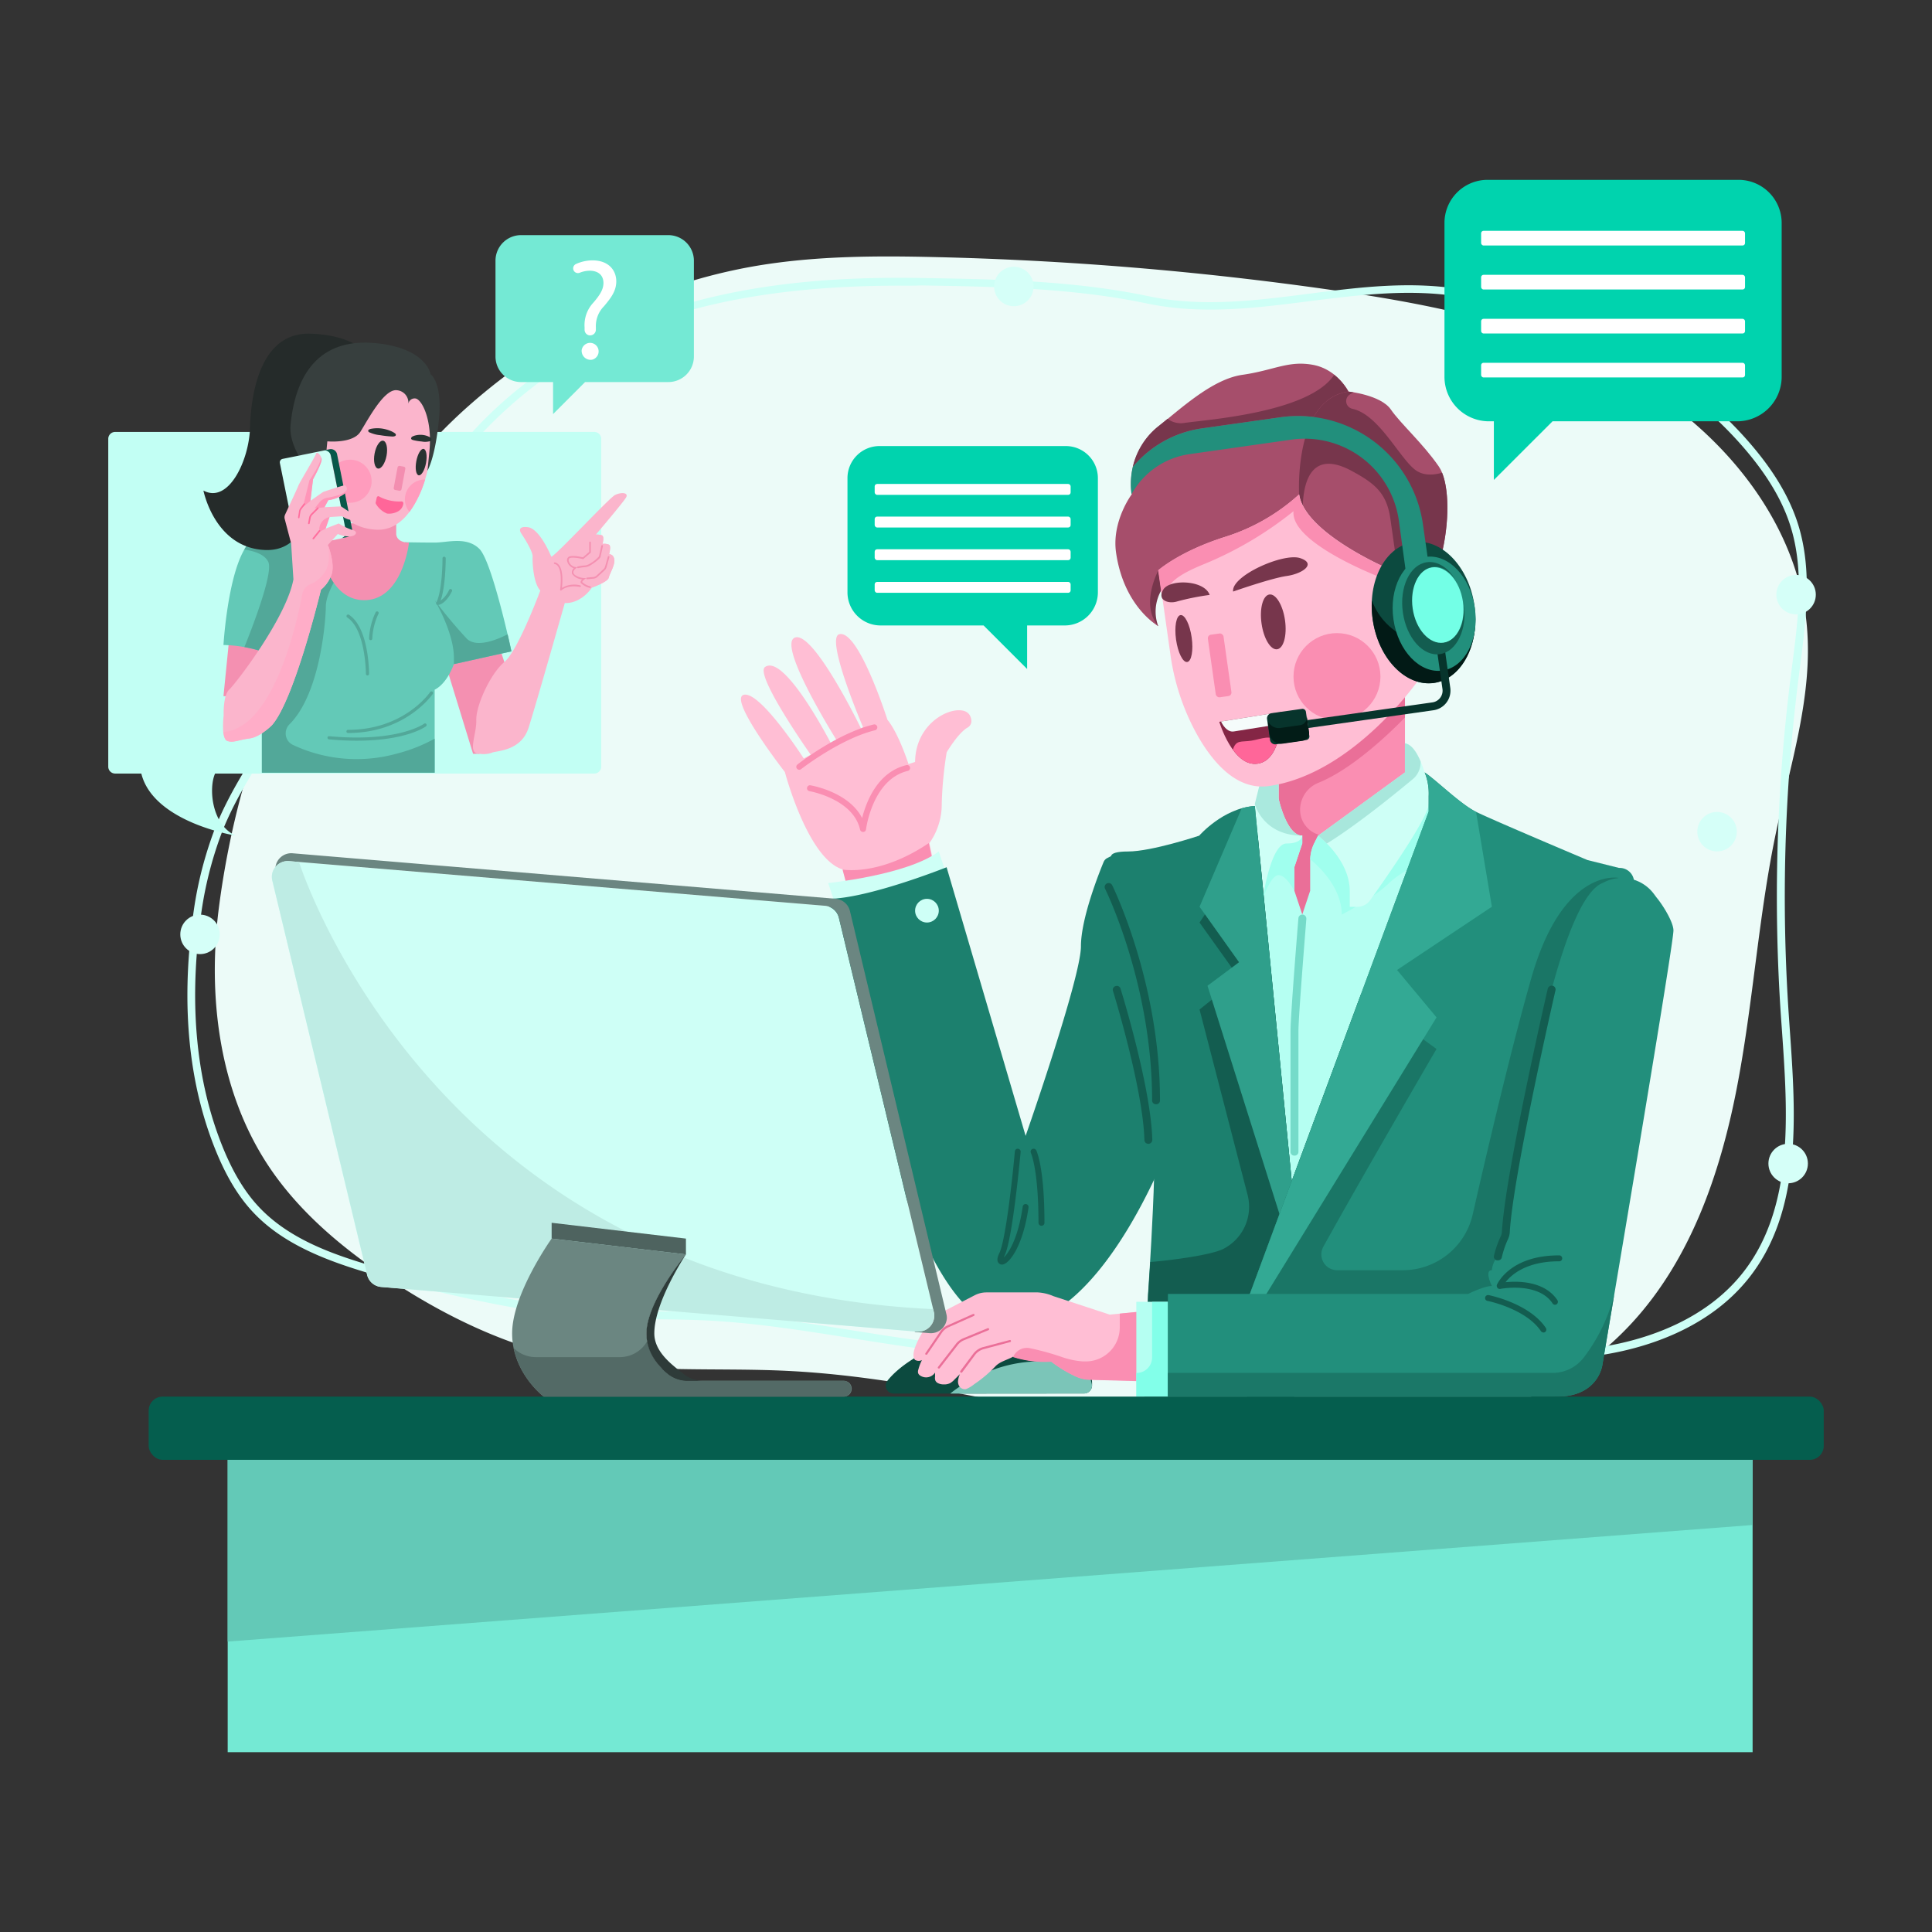 <svg xmlns="http://www.w3.org/2000/svg" data-name="Layer 1" viewBox="0 0 512 512" id="CustomerService"><rect x="0" y="0" width="512" height="512" fill="#333333" stroke="none"/><g fill="#000000" class="color000000 svgShape"><path fill="#ecfbf8" d="M58,240.61c-3,23.33,0,48.2,12.84,67.9C79,321,90.77,330.83,103.23,339.07c15,9.92,31.56,17.89,49.23,21.3,18.46,3.55,37.48,2,56.26,2.93,38.93,1.91,76.62,14.33,115.4,18.31s81.93-2.38,108.34-31c15.55-16.88,23.38-39.51,27.76-62s5.73-45.58,10.44-68c3.79-18,9.77-36.08,8.2-54.44-2.38-27.84-22.31-51.86-46.49-65.86S380.1,80.72,352.44,76.78a885.09,885.09,0,0,0-104.63-8.65c-14.72-.35-29.51-.32-44.09,1.81-29.54,4.31-57.38,18-79.66,37.74C101.59,127.6,88.83,152.62,75.64,179,66.41,197.39,60.61,220.24,58,240.61Z" class="colorecf5fb svgShape"></path><path fill="#cefff6" d="M398.57,360.7c-2.59,0-5.16,0-7.72-.05L271,359.56c-15.28-.14-30.55-2.57-45.31-4.92-13.12-2.09-26.69-4.25-40.17-4.78-4.38-.17-8.69-.21-12.86-.25-9.51-.08-18.49-.16-28.23-1.69a362.49,362.49,0,0,1-45.94-10.29c-11.52-3.39-23.3-7.72-31.41-16.37-4-4.24-7.28-9.77-10.12-16.89-6.9-17.29-8.92-37.47-6-60a101.34,101.34,0,0,1,6-24.79c3.63-9.15,9.05-17.47,14.29-25.51l35-53.72c6.28-9.62,12.77-19.58,20.94-28,34.68-35.81,83.35-39.22,116.9-38.68,19.86.33,40.4.66,60.24,4.82,14.22,3,28.59,1.14,42.5-.64,13.45-1.73,27.37-3.52,41.35-1,30.64,5.46,57.36,19.74,75.24,40.23,6.55,7.51,10.83,14.67,13.1,21.9,3.81,12.18,2.12,25.17.5,37.74l-.38,2.95a462.92,462.92,0,0,0-2.56,89.78l.23,3.35c1.6,22.72,3.42,48.47-11.29,66.44-9.54,11.66-23.51,16.72-33.56,18.91S408.86,360.7,398.57,360.7Zm-159.95-285c-50.45,0-84.5,11.84-109.91,38.09-8,8.29-14.47,18.16-20.7,27.71L73,195.22c-5.19,8-10.55,16.18-14.11,25.14A100,100,0,0,0,53,244.65c-2.88,22.16-.9,42,5.86,58.94,2.75,6.88,5.92,12.19,9.72,16.23,8.15,8.71,20,12.72,30.46,15.8a358.87,358.87,0,0,0,45.66,10.23c9.6,1.5,18.51,1.58,27.94,1.67,4.19,0,8.52.08,12.93.25,13.6.53,27.23,2.7,40.41,4.8,14.69,2.34,29.88,4.76,45,4.89l119.87,1.1c12.62.11,25.67.23,38.16-2.49,9.73-2.12,23.24-7,32.39-18.19,14.18-17.33,12.39-42.64,10.82-65l-.24-3.35a465.56,465.56,0,0,1,2.58-90.19l.38-3c1.6-12.34,3.25-25.1-.43-36.85-2.17-6.95-6.32-13.86-12.67-21.15-17.57-20.12-43.86-34.16-74-39.54-13.67-2.43-27.43-.66-40.73,1-14.07,1.81-28.62,3.68-43.19.62-19.65-4.12-40.08-4.45-59.84-4.78C242.23,75.73,240.41,75.71,238.62,75.71Z" class="colorcee9ff svgShape"></path><circle cx="53.01" cy="247.62" r="5.23" fill="#d5fff8" class="colord5ecff svgShape"></circle><circle cx="268.68" cy="75.92" r="5.23" fill="#d5fff8" class="colord5ecff svgShape"></circle><circle cx="475.98" cy="157.59" r="5.23" fill="#d5fff8" class="colord5ecff svgShape"></circle><circle cx="473.88" cy="308.35" r="5.23" fill="#d5fff8" class="colord5ecff svgShape"></circle><circle cx="455.04" cy="220.4" r="5.23" fill="#d5fff8" class="colord5ecff svgShape"></circle><circle cx="90.7" cy="199.46" r="5.23" fill="#d5fff8" class="colord5ecff svgShape"></circle></g><g fill="#000000" class="color000000 svgShape"><path fill="#00d3ae" d="M233.15,118.21h49.23a8.5,8.5,0,0,1,8.57,8.42V157.1a8.78,8.78,0,0,1-8.66,8.65H272.2v11.54l-11.54-11.54H233.25a8.77,8.77,0,0,1-8.66-8.65V126.63A8.49,8.49,0,0,1,233.15,118.21Z" class="color00d3a0 svgShape"></path><rect width="51.93" height="2.89" x="231.8" y="128.25" fill="#ffffff" rx=".64" class="colorffffff svgShape"></rect><rect width="51.93" height="2.89" x="231.8" y="136.9" fill="#ffffff" rx=".64" class="colorffffff svgShape"></rect><rect width="51.93" height="2.89" x="231.8" y="145.56" fill="#ffffff" rx=".64" class="colorffffff svgShape"></rect><rect width="51.93" height="2.89" x="231.8" y="154.21" fill="#ffffff" rx=".64" class="colorffffff svgShape"></rect><path fill="#ffbed4" d="M247.3,228.26l-1-4.83A17.68,17.68,0,0,0,249.57,213a102.23,102.23,0,0,1,1.31-13.64s3-5.06,5.46-6.5a2,2,0,0,0,1.09-1.9c-.11-1.23-.77-2.74-3.32-2.74-4.27,0-11.51,4.62-11.6,13.7l-1.74.58s-2.62-8.17-5.59-11.75c0,0-7.61-23.91-12.74-22.68-3.88.93,6.26,24.6,6.26,24.6l-.5.41s-12.73-26.3-17.62-24.08c-4.63,2.1,11.17,27.22,11.17,27.22l-1.49.87s-12.32-24-17.51-20.33c-2.9,2,12.11,23.26,12.11,23.26L213,201s-11.49-17.84-15.85-16.88S208,204.59,208,204.59s6.1,23.23,15.44,25.85l1,3.94S238,235.06,247.3,228.26Z" class="colorffcdbe svgShape"></path><path fill="#fa8eb2" d="M223.28 230.44l1.05 3.94s13.53.68 22.86-6.12l-1.05-4.83C233 232.3 223.28 230.44 223.28 230.44zM211.82 204a.79.79 0 01-.79-.79.77.77 0 01.3-.61c.43-.34 10.65-8.3 20.26-10.62a.79.79 0 01.37 1.53c-9.27 2.24-19.55 10.24-19.66 10.32A.76.76 0 01211.82 204zM228.7 220.47a.79.79 0 01-.77-.61c-1.82-8.15-13.32-10.18-13.43-10.2a.78.78 0 01-.62-.92.79.79 0 01.88-.63c.46.08 10.17 1.79 13.71 8.67 1.09-4.29 4.07-12.14 11.67-14a.79.79 0 11.37 1.53h0c-9.31 2.29-11 15.35-11 15.48a.79.79 0 01-.74.69z" class="colorfaa68e svgShape"></path><polygon fill="#fa8eb2" points="338.83 200.51 338.83 242.39 372.33 242.39 372.33 179.57 338.83 179.57 338.83 200.51" class="colorfaa68e svgShape"></polygon><path fill="#ea6f98" d="M351.39,221.45a6.62,6.62,0,0,1-4.85-2c-3.69-3.7-2-10.08,2.85-12,8.91-3.59,18.74-13,22.94-17.31V179.57h-33.5v62.82h33.5V221.45Z" class="colorea8a6f svgShape"></path><path fill="#b5fff2" d="M349.3,221.45l-1,2a10.25,10.25,0,0,0-1.09,4.61v8l-2.09,6.28-2.1-6.28v-6.28l2.1-6.29v-2.09h-6.28v-8.38l-6.29.53V324.05h46.07v-111Z" class="colorb5d3ff svgShape"></path><path fill="#a0ffee" d="M355.58 242.39s8.55-4.44 12.56-8.38a23.59 23.59 0 015.56-3.82l.72-.36h4.19V213.07l-29.31 8.38-1 2a10.34 10.34 0 00-1.07 4.29C347.42 227.9 355.58 234.12 355.58 242.39zM338.83 231.92c2.09 0 4.18 4.19 4.18 4.19v-6.28l2.1-6.28v-2.09h-6.28v-8.38l-6.29.52v24.61h2.1S336.73 231.92 338.83 231.92z" class="colora0c7ff svgShape"></path><path fill="#cefff6" d="M372.33 197v7.72l-23 16.75s8.37 6.28 8.37 14.66v4.19h2a4.17 4.17 0 003.4-1.75c3.89-5.45 15.5-22 15.5-25.48v-4.18S376.52 197.63 372.33 197zM338.83 204.7v6.89s2.09 9.86 6.28 9.86h0s0 2.09-4.19 2.09-6.28 14.66-6.28 14.66a167.63 167.63 0 01-2.1-23v-2.1l1.08-4.31a5.37 5.37 0 015.21-4.06z" class="colorcee2ff svgShape"></path><path fill="none" d="M330.45,213.07h2.09s2.1,10.47,12.57,10.47v6.29"></path><path fill="#aae9de" d="M338.83,211.59V204.7a5.37,5.37,0,0,0-5.21,4.06l-1.08,4.31s2.1,8.38,12.57,8.38h0C340.92,221.45,338.83,211.59,338.83,211.59Z" class="coloraac3e9 svgShape"></path><path fill="#a8e7dc" d="M374.47,206.42a5.7,5.7,0,0,0,2-4.38c0-.08,0-.16,0-.24-1-2.4-2.4-4.55-4.16-4.82v7.72l-23,16.75a27,27,0,0,1,2.32,2.09h0C359.53,218.69,370.08,210.08,374.47,206.42Z" class="colora8c1e7 svgShape"></path><path fill="#75dbc9" d="M343,306.25a1,1,0,0,1-1-1.06h0V273.26c0-4.26,2-28.85,2.09-29.89a1.05,1.05,0,0,1,2.1.11.13.13,0,0,0,0,.06c0,.26-2.09,25.55-2.09,29.72v31.93a1,1,0,0,1-1,1.06Z" class="color759edb svgShape"></path><path fill="#cefff6" d="M221.57,240.3l-2.1-6.29s20.94-2.09,29.32-8.37l2.09,6.28S238.32,242.39,221.57,240.3Z" class="colorcee2ff svgShape"></path><path fill="#1c806e" d="M295.26,226.48l-1.8.9a2.07,2.07,0,0,0-1,1.08c-1.25,3-6,15-6,22.31,0,8.37-14.66,50.25-14.66,50.25l-20.94-71.19s-20.94,8.37-31.41,8.37c0,0,18.85,111,46.07,113.07s46.07-52.35,46.07-52.35-8.79-59.73-13.48-71.38a2.09,2.09,0,0,0-2.72-1.13Z" class="color1c2d80 svgShape"></path><path fill="#1c806e" d="M332.54,213.6,343,319.86v50.26H303.23l1-27.05s3.14-44.15,1-48.33-6.28-64.91-10.47-67c0,0-2.09-2.09,4.19-2.09s18.85-4.19,18.85-4.19S324.17,214.12,332.54,213.6Z" class="color1c2d80 svgShape"></path><path fill="#135d50" d="M333.31,221.39l-15.42,23.09,10.47,14.66-10.47,8.38,12.72,49.09A12.53,12.53,0,0,1,324.14,331c-3.09,1.54-13.09,2.94-19.3,3.44-.31,5.14-.56,8.66-.56,8.66l-1,27.05H343V319.86Z" class="color131f5d svgShape"></path><path fill="#2f9f8b" d="M328.36,255,320,261.24l23,72.94V319.86L332.54,213.6a16.5,16.5,0,0,0-3.48.62L317.89,240.3Z" class="color2f419f svgShape"></path><path fill="#228f7c" d="M377.55,204.7a15,15,0,0,1,1.06,6.28v4.1L330.45,345v25.13h81.66V271.7s6.28-33.5,20.94-37.69h0a3.83,3.83,0,0,0-3.68-4h-.31l-8.37-2.09s-25.33-10.69-29.52-12.78S380.67,206.79,377.55,204.7Z" class="color22348f svgShape"></path><path fill="#1a7666" d="M405.83,259.14c-5.44,19.06-11.77,46.09-15.54,62.66a19,19,0,0,1-18.56,14.82H354.36a4.19,4.19,0,0,1-3.67-6.21c10.62-19.17,30-52.42,30-52.42l-20-14.56-27.13,73.19h0L330.45,345v25.13h81.66V271.7s5.08-27.06,16.75-35.57v-3.49S414.21,229.83,405.83,259.14Z" class="color1a2976 svgShape"></path><path fill="#33a994" d="M370.23,257.05l25.13-16.75-4.19-25.13c-4.18-2.1-10.5-8.38-13.62-10.47a15,15,0,0,1,1.06,6.28v4.1L330.45,345v6.28l50.25-81.66Z" class="color3346a9 svgShape"></path><path fill="#0c4a3f" d="M251.83,369.31h-15a2.1,2.1,0,0,1-2.11-2.08,2.08,2.08,0,0,1,.43-1.28c3.07-4,11.68-10.18,22.94-11.3,1.22-.12,2.44-.23,3.65-.32,1.68-.12,3.36-.2,5.05-.23,1.42,0,2.84,0,4.26.06q1.79.09,3.57.33c1,.13,2,.31,3,.54a23,23,0,0,1,2.45.74,16.63,16.63,0,0,1,2,.91,15.16,15.16,0,0,1,1.69,1,17.34,17.34,0,0,1,1.44,1.12c.44.38.87.78,1.28,1.18a9,9,0,0,1,2,2.54,9.88,9.88,0,0,1,.93,4.51,2.17,2.17,0,0,1-2.09,2.25Z" class="color0c174a svgShape"></path><path fill="#7bc5b8" d="M251.83,369.31s9.87-8.51,23.44-8.51c14.11,0,13.17,2.79,14.05,5.89a2.07,2.07,0,0,1-1.49,2.54,2,2,0,0,1-.55.07Z" class="color92abce svgShape"></path><path fill="#ffbed4" d="M305.26,347.27l-11.17,1.12-14.9-4.89a12.26,12.26,0,0,0-4.17-1H261.41a6.74,6.74,0,0,0-3.09.75l-9.67,5a8.94,8.94,0,0,0-2.83,2.68c-1.82,2.72-4.9,7.88-3.28,9.5,0,.09,0-.05.05,0a1.88,1.88,0,0,0,1.74,0,11.79,11.79,0,0,0-.94,2.46,1.76,1.76,0,0,0-.08,1,1.39,1.39,0,0,0,.64.71,2.84,2.84,0,0,0,3.85-.85c0,.38,0,.72,0,1.1a2.15,2.15,0,0,0,.08,1,1.44,1.44,0,0,0,.64.67,3.21,3.21,0,0,0,1.55.36,3.59,3.59,0,0,0,1.68-.31,5,5,0,0,0,1.22-1l1.43-1.42a4.89,4.89,0,0,0-.46,1.48,2.36,2.36,0,0,0,.19,1.57,1.77,1.77,0,0,0,1.87.93,8.3,8.3,0,0,0,2.16-1.29,34.12,34.12,0,0,0,5.57-4.68c1.19-1.33,3.18-1.74,4.74-2.62a27.81,27.81,0,0,0,10.09,1.24,34.4,34.4,0,0,0,6.22,3.8,9.56,9.56,0,0,0,4.29,1l16.57.44Z" class="colorffcdbe svgShape"></path><path fill="#fa8eb2" d="M305.26,347.27l-8.51.85v3.67a9,9,0,0,1-9,9c-.26,0-.51,0-.76,0a21.32,21.32,0,0,1-5.3-1.07,69.89,69.89,0,0,0-8.74-2.43,3.94,3.94,0,0,0-4.46,2.35,27.57,27.57,0,0,0,10.09,1.23,35,35,0,0,0,6.22,3.81,9.49,9.49,0,0,0,4.29,1l16.57.45Z" class="colorfaa68e svgShape"></path><path fill="#ea6f98" d="M245.48 359a.25.25 0 01-.16 0 .27.27 0 01-.07-.38h0l3.9-5.73a4.66 4.66 0 012-1.67l6.72-3a.28.28 0 01.37.14.28.28 0 01-.14.37h0l-6.72 3a4.18 4.18 0 00-1.77 1.48l-3.91 5.73A.27.27 0 01245.48 359zM248.77 362.68a.49.49 0 01-.17-.06.28.28 0 010-.39h0l4.73-6.1a4.9 4.9 0 011.95-1.48l6.46-2.66a.28.28 0 01.37.16.28.28 0 01-.15.36h0l-6.46 2.66a4.19 4.19 0 00-1.72 1.31l-4.74 6.1A.27.27 0 01248.77 362.68zM254.73 363.78a.27.27 0 01-.17-.06.28.28 0 01-.06-.39h0l3.41-4.55A4.83 4.83 0 01260.5 357l7.05-1.87a.28.28 0 11.14.54h0l-7 1.87a4.31 4.31 0 00-2.29 1.54L255 363.67A.27.27 0 01254.73 363.78z" class="colorea8a6f svgShape"></path><rect width="8.38" height="25.13" x="301.14" y="344.99" fill="#b5fff2" class="colorb5d3ff svgShape"></rect><path fill="#82ffe9" d="M305.32,345v14.72a4.12,4.12,0,0,1-4.12,4.13h-.06v6.28h8.37V345Z" class="color82b6ff svgShape"></path><path fill="#228f7c" d="M425.19,233.76a10.5,10.5,0,0,1,13,3c.36.46.72,1,1.1,1.44,1.94,2.49,4.19,6.43,4.19,8.38,0,4.19-18.84,115.17-18.84,115.17s-1.05,8.37-12,8.37H309.51V342.9h79.57s4.19-2.1,6.28-2.1c0,0-2.09-4.18,0-4.18a6.3,6.3,0,0,1,1.8-3.88,2.91,2.91,0,0,1,.3-.31c2.09-2.1,8.37-46.07,8.37-46.07s8.38-48.16,18.85-52.35Z" class="color22348f svgShape"></path><path fill="#1b7868" d="M411.5,363.84h-102v6.28H412.64c11,0,12-8.38,12-8.38s1.27-7.5,3.15-18.67a46.62,46.62,0,0,1-8,16.59A10.42,10.42,0,0,1,411.5,363.84Z" class="color1b2a78 svgShape"></path><path fill="#135d50" d="M412.11 345.78a.77.77 0 01-.65-.35c-3.85-5.78-13.75-3.88-13.85-3.86a.77.77 0 01-.92-.61.76.76 0 010-.47c.14-.31 3.5-7.8 16.43-7.8a.79.79 0 110 1.57h0c-8.6 0-12.58 3.54-14.14 5.54 3.27-.33 10.34-.36 13.75 4.76a.79.79 0 01-.22 1.09A.84.84 0 01412.11 345.78zM409 353.1a.75.75 0 01-.65-.35c-4-5.93-14.06-8-14.16-8a.77.77 0 01-.61-.92h0a.8.8 0 01.92-.62c.45.1 10.84 2.24 15.16 8.71a.78.78 0 01-.65 1.22zM265.54 335.12a1.17 1.17 0 01-.91-.42c-.46-.55-.39-1.43.21-2.62 1.6-3.21 3.39-19 4.11-26.94a.77.77 0 01.82-.72h0a.79.79 0 01.71.86c-.09.94-2.13 23.23-4.27 27.5a2.85 2.85 0 00-.18.43c1.25-1.11 3.79-5 5-13.46a.78.78 0 01.87-.66h0a.79.79 0 01.67.89h0c-1.43 10-4.85 14.57-6.66 15.08A1.51 1.51 0 01265.54 335.12zm.37-1.29zM276 324.84a.79.79 0 01-.79-.79c0-14.17-2-18.45-2-18.5a.78.78 0 01.36-1.05.8.8 0 011.05.35h0c.09.18 2.17 4.53 2.17 19.2a.78.78 0 01-.78.79zM306.37 292.64a1 1 0 01-1.05-1h0c0-30.81-12.32-55.82-12.45-56.07a1 1 0 111.86-1v0c.13.26 12.68 25.71 12.68 57A1 1 0 01306.37 292.64zM304.28 303.11a1 1 0 01-1-1c-.36-13.67-8.25-39.25-8.33-39.5a1 1 0 01.73-1.29 1 1 0 011.27.67c.33 1.06 8.06 26.11 8.42 40.06a1.05 1.05 0 01-1 1.08zM396.94 334l-.21 0a1 1 0 01-.81-1.24h0a26.63 26.63 0 011.83-5.21 3.17 3.17 0 00.27-1.13c.89-15.42 11.69-62.4 12.15-64.39a1.06 1.06 0 011.25-.8 1 1 0 01.79 1.25v0c-.11.48-11.22 48.79-12.1 64a5.09 5.09 0 01-.46 1.88A24.49 24.49 0 00398 333.2 1 1 0 01396.94 334z" class="color131f5d svgShape"></path><circle cx="245.65" cy="241.34" r="3.14" fill="#cefff6" class="colorcee2ff svgShape"></circle><path fill="#77364c" d="M306.94,165.94a11.25,11.25,0,0,1,4.45-13.32l-1.18-8.3-10.36,1.48,1.77,12.44S304.57,164.16,306.94,165.94Z" class="color774136 svgShape"></path><path fill="#a64e6b" d="M345.16,137.25h0L307,151.13s-5,9.18,0,14.81c0,0-9.17-5-11.24-19.55-1.17-8.3,4.17-15.4,4.17-15.4h0A19.46,19.46,0,0,1,307,113c6.12-4.87,14.35-12.55,22.26-13.67,8.29-1.18,12.14-3.84,18.66-2.65s9.47,7.11,9.47,7.11l4.41,31.1Z" class="colora65d4e svgShape"></path><path fill="#77364c" d="M339.26,110.59a33.42,33.42,0,0,1,19.48,3.1l-1.41-9.9a15.08,15.08,0,0,0-3.76-4.46c-6.57,10-33.54,11.87-39.48,12.72a5.89,5.89,0,0,1-4.67-1.06c-.86.7-1.69,1.38-2.48,2a19.29,19.29,0,0,0-6.75,10.77,29.2,29.2,0,0,1,18.34-10.24Z" class="color774136 svgShape"></path><path fill="#a64e6b" d="M344.28,131s-1.46-25.18,13.05-27.24c0,0,8.59.9,11.25,4.75s8.43,8.9,12.72,15.11c5.33,7.71,1.16,37.91-11.28,39.67l-20.73,3Z" class="colora65d4e svgShape"></path><path fill="#77364c" d="M382.16,125.28c-2.33.67-5,.82-7.08-.74-4.23-3.18-9.64-14.65-16.66-16.2a2.08,2.08,0,0,1-.88-3.67,6.41,6.41,0,0,1,1.16-.68c-.84-.14-1.37-.19-1.37-.19C342.82,105.86,344.28,131,344.28,131l1.18,8.29s-3-23,12.74-14.5c6.13,3.32,9.29,5.83,10.27,12.73l3.58,25.2C382.2,158.48,385.86,134.31,382.16,125.28Z" class="color774136 svgShape"></path><path fill="#ffbed4" d="M307,151.13l3.14,22.09a61,61,0,0,0,7.34,21.9c4.21,7.33,10.5,14.37,18.79,13.19,22.81-3.24,40.3-29,40.3-29l-8.27-28.43s-22.5-9.49-24-19.86a52.38,52.38,0,0,1-19.55,11.24C312.58,146.1,307,151.13,307,151.13Z" class="colorffcdbe svgShape"></path><path fill="#fa8eb2" d="M319.39,149.37a95.65,95.65,0,0,0,23.41-13.9c-.9,8.58,23.67,17.78,23.67,17.78l2.07-.29-.29-2.07s-22.5-9.5-24-19.86a52.36,52.36,0,0,1-19.55,11.23c-12.15,3.84-17.78,8.87-17.78,8.87l1.11,7.77C309.38,154.67,311.39,152.62,319.39,149.37Z" class="colorfaa68e svgShape"></path><rect width="4.19" height="16.75" x="321.13" y="167.94" fill="#fa8eb2" rx=".93" transform="rotate(-8.08 323.353 176.371)" class="colorfaa68e svgShape"></rect><path fill="#77364c" d="M326.79 156.77s10.07-3.54 14.22-4.13 8-3.25 3.55-4.73S326.2 152.63 326.79 156.77zM320.57 157.66a68.18 68.18 0 00-8.49 1.69c-2.42.83-5.53-.31-3.78-3.13S319.21 153.7 320.57 157.66z" class="color774136 svgShape"></path><ellipse cx="337.44" cy="164.78" fill="#77364c" rx="3.14" ry="7.33" transform="rotate(-8.08 337.613 164.857)" class="color774136 svgShape"></ellipse><ellipse cx="313.75" cy="169.2" fill="#77364c" rx="2.09" ry="6.28" transform="rotate(-8.08 313.892 169.3)" class="color774136 svgShape"></ellipse><path fill="#842645" d="M323.12,191.28l16.54-2.64s.33,12.67-6.29,13.73S323.12,191.28,323.12,191.28Z" class="color842630 svgShape"></path><path fill="#ff6699" d="M333.37,202.37c2.75-.44,4.29-2.89,5.17-5.6-1.68-2.3-4.13-.93-6.88-.49s-4.06-.33-4.94,2.38C328.4,201,330.62,202.81,333.37,202.37Z" class="colorf25a6b svgShape"></path><path fill="#f5fcfb" d="M326.93,193.85l9.92-1.58c1.22-.19,2.08-1.62,2.36-3.56l-15.63,2.5C324.45,193,325.7,194.05,326.93,193.85Z" class="colorf5f5fc svgShape"></path><circle cx="354.31" cy="179.3" r="11.52" fill="#fa8eb2" class="colorfaa68e svgShape"></circle><ellipse cx="377.27" cy="162.3" fill="#0c4a3f" rx="13.61" ry="18.84" transform="rotate(-8.42 377.452 162.39)" class="color0c174a svgShape"></ellipse><path fill="#021a16" d="M376.17,170a17.16,17.16,0,0,1-12.6-10.87,26.32,26.32,0,0,0,.24,5.17C365.33,174.59,372.6,182,380,181c6.91-1,11.53-9.07,10.93-18.47C387.17,169.41,380.93,170.86,376.17,170Z" class="color02041a svgShape"></path><ellipse cx="380.07" cy="162.62" fill="#228f7c" rx="10.89" ry="15.22" transform="rotate(-8.42 380.232 162.663)" class="color22348f svgShape"></ellipse><path fill="#228f7c" d="M358.74,113.69a33.41,33.41,0,0,0-19.48-3.1l-20.73,2.94a29.2,29.2,0,0,0-18.34,10.24,19.93,19.93,0,0,0-.33,7.22h0a20.87,20.87,0,0,1,15.38-10.64l27.05-3.85a25.19,25.19,0,0,1,28.39,21.25l2.57,18.77,6.22-.88-2.36-16.59A33.44,33.44,0,0,0,358.74,113.69Z" class="color22348f svgShape"></path><path fill="#07342c" d="M337,189l8.08-1.15a.92.92,0,0,1,1,.79l.92,6.46a.92.92,0,0,1-.79,1l-8.07,1.15a1.39,1.39,0,0,1-1.57-1.18l-.79-5.54A1.38,1.38,0,0,1,337,189Z" class="color070d34 svgShape"></path><path fill="#021c17" d="M344.51,192.18l-5.18.74a3.12,3.12,0,0,1-3.22-1.66,3.2,3.2,0,0,0,0,1.07l.29,2.07a3.15,3.15,0,0,0,3.56,2.67l5.18-.74a2.08,2.08,0,0,0,1.77-2.37h0l-.59-4.14A2.08,2.08,0,0,1,344.51,192.18Z" class="color02051c svgShape"></path><path fill="#07342c" d="M379.9,188.22l-33.17,4.71-.3-2.08,33.17-4.71a3.14,3.14,0,0,0,2.67-3.55l-1.47-10.37,2.07-.29,1.47,10.37A5.25,5.25,0,0,1,379.9,188.22Z" class="color070d34 svgShape"></path><ellipse cx="380.95" cy="160.42" fill="#73ffe6" rx="6.8" ry="10.14" transform="rotate(-8.4 380.81 160.355)" class="color7388ff svgShape"></ellipse><path fill="#135d50" d="M382.55,170.32c-3.72.53-7.39-3.54-8.18-9.08s1.57-10.48,5.29-11c2.22-.32,4.42,1,6,3.3-1.92-3.11-4.72-4.95-7.55-4.54-4.47.64-7.3,6.61-6.33,13.35s5.37,11.68,9.83,11,7.3-6.62,6.33-13.35c0-.13,0-.24-.06-.36C388.53,165.07,386.19,169.8,382.55,170.32Z" class="color131f5d svgShape"></path><rect width="443.91" height="16.75" x="39.4" y="370.12" fill="#055e4e" rx="3.7" class="color05165e svgShape"></rect><rect width="404.12" height="77.48" x="60.34" y="386.87" fill="#74e9d4" class="color74a4e9 svgShape"></rect><polygon fill="#63c9b7" points="60.34 386.87 60.34 435.03 464.46 404.14 464.46 386.87 60.34 386.87" class="color638dc9 svgShape"></polygon><path fill="#cefff6" d="M243,352.89,101,341.06a4.19,4.19,0,0,1-3.72-3.2L72.16,233.37a4.18,4.18,0,0,1,3.09-5.05,4.28,4.28,0,0,1,1.33-.11l142,11.83a4.2,4.2,0,0,1,3.73,3.2l25.15,104.49a4.18,4.18,0,0,1-3.09,5A4.23,4.23,0,0,1,243,352.89Z" class="colorcee2ff svgShape"></path><path fill="#6b8681" d="M250.76,348.09,225.25,241.45a4.26,4.26,0,0,0-3.78-3.26l-144-12.07A4.23,4.23,0,0,0,73,229.79a4.17,4.17,0,0,1,3.61-1.58l142,11.83a4.18,4.18,0,0,1,3.72,3.2l25.16,104.49a4.18,4.18,0,0,1-3.09,5,4,4,0,0,1-1.33.1l-.69-.05.08.2,3.88.32a4.27,4.27,0,0,0,4.59-3.92A4.32,4.32,0,0,0,250.76,348.09Z" class="color6b7786 svgShape"></path><path fill="#beece4" d="M247.24,346.93c-129.67-6-166.19-113-168-118.49l-2.68-.23A4.19,4.19,0,0,0,72.06,232a4.27,4.27,0,0,0,.1,1.33L97.32,337.86a4.19,4.19,0,0,0,3.73,3.19l142,11.84a4.2,4.2,0,0,0,4.52-3.83,4.57,4.57,0,0,0-.1-1.33Z" class="colorbed0ec svgShape"></path><path fill="#6b8681" d="M146.19,328.24s-10.47,14.66-10.47,25.13,8.37,16.75,8.37,16.75h79.53a2.09,2.09,0,0,0,2.09-2.05h0a2.09,2.09,0,0,0-2.05-2.14H182.19A8.29,8.29,0,0,1,177,364.1c-2.45-2-5.64-5.55-5.64-10.73,0-8.38,10.46-20.94,10.46-20.94Z" class="color6b7786 svgShape"></path><polygon fill="#4e635f" points="146.19 328.24 146.19 324.05 181.78 328.24 181.78 332.43 146.19 328.24" class="color4e5763 svgShape"></polygon><path fill="#536a66" d="M223.62,365.93H182.19A8.29,8.29,0,0,1,177,364.1a14.58,14.58,0,0,1-5.47-8.7,8.34,8.34,0,0,1-7.27,4.25H142a8.36,8.36,0,0,1-5.89-2.42,23.35,23.35,0,0,0,8,12.89h79.53a2.1,2.1,0,0,0,0-4.19Z" class="color535c6a svgShape"></path><path fill="#2e3b39" d="M171.31,353.37c0,5.18,3.2,8.75,5.65,10.73a8.35,8.35,0,0,0,5.23,1.83h4.18a8.37,8.37,0,0,1-5.23-1.83c-2.44-2-7.74-5.55-7.74-10.73,0-8.38,8.38-20.94,8.38-20.94S171.31,345,171.31,353.37Z" class="color2e333b svgShape"></path><path fill="#00d3ae" d="M460.63,47.66h-66.3A11.42,11.42,0,0,0,382.8,59v41a11.8,11.8,0,0,0,11.65,11.65h1.44v15.54l15.55-15.54H460.5A11.81,11.81,0,0,0,472.16,100V59a11.43,11.43,0,0,0-11.53-11.34Z" class="color00d3a0 svgShape"></path><rect width="69.94" height="3.89" x="392.51" y="61.17" fill="#ffffff" rx=".64" class="colorffffff svgShape"></rect><rect width="69.94" height="3.89" x="392.51" y="72.83" fill="#ffffff" rx=".64" class="colorffffff svgShape"></rect><rect width="69.94" height="3.89" x="392.51" y="84.49" fill="#ffffff" rx=".64" class="colorffffff svgShape"></rect><rect width="69.94" height="3.89" x="392.51" y="96.14" fill="#ffffff" rx=".64" class="colorffffff svgShape"></rect><path fill="#c2fff4" d="M157.46,114.47H30.52a1.82,1.82,0,0,0-1.83,1.82h0v86.9A1.83,1.83,0,0,0,30.52,205h6.93c3.24,13,25,16.44,25,16.44C56,218.55,55.28,208.77,57,205h100.5a1.83,1.83,0,0,0,1.83-1.82h0V116.29a1.83,1.83,0,0,0-1.82-1.82Z" class="colorc2daff svgShape"></path><polygon fill="#f490b1" points="132.16 170.93 133.85 176.02 127.07 199.76 125.37 199.76 118.59 177.71 118.59 170.93 132.16 170.93" class="colorf4a490 svgShape"></polygon><polygon fill="#f490b1" points="60.92 167.53 59.22 184.5 71.09 184.5 71.09 167.53 60.92 167.53" class="colorf4a490 svgShape"></polygon><path fill="#63c9b7" d="M59.22,170.93s1.7-28.84,10.18-28.84a70,70,0,0,1,15.26,1.7s5.09,13.57,11.87,13.57,10.83-13.66,10.83-13.66,4.44.09,7.83.09,8.48-1.7,11.87,1.69,8.48,27.14,8.48,27.14L120.28,176s-1.7,5.08-5.09,6.78v22H69.4V172.62a36.65,36.65,0,0,0-10.18-1.69" class="color638dc9 svgShape"></path><path fill="#52a899" d="M71.09 148.88c-1.08-2.16-4.21-2.94-6.35-3.23 1.26-2.17 2.79-3.56 4.66-3.56a70 70 0 0115.26 1.7 40.4 40.4 0 004.82 8.85h0s-3.13 4.71-3.13 8.1c0 3-1.29 22.82-9.57 31.14a3.41 3.41 0 00-.15 4.81 3.49 3.49 0 001 .72A39.72 39.72 0 00105 199.76a42.75 42.75 0 0010.18-4v9H69.4V172.62a40.62 40.62 0 00-4.63-1.14C66.52 167.16 72.55 151.79 71.09 148.88zM115.19 159.05a125.07 125.07 0 008.49 10.18c2.67 2.67 8.49.08 10.84-1.14.64 2.71 1 4.53 1 4.53L120.29 176v-1.69C120.28 167.53 115.19 159.05 115.19 159.05z" class="color5276a8 svgShape"></path><path fill="#f490b1" d="M105,138.7v2.85s0,2.24,3.39,2.24c0,0-1.7,15.26-11.87,15.26s-11.88-15.26-11.88-15.26l3.9-1a3.81,3.81,0,0,0,2.89-3.7v-.41Z" class="colorf4a490 svgShape"></path><path fill="#52a899" d="M98.23 169.65a.42.42 0 00.43-.42 17.08 17.08 0 011.65-6.59.43.43 0 00-.19-.57.42.42 0 00-.57.19 17.74 17.74 0 00-1.74 7A.42.42 0 0098.23 169.65zM97.38 179h0a.42.42 0 00.43-.42c0-.49-.06-12.14-5.27-15.62a.43.43 0 10-.47.71c4.84 3.22 4.9 14.8 4.9 14.91A.41.41 0 0097.38 179zM92.3 194.25c15.31 0 22.33-10.26 22.4-10.37a.41.41 0 00-.12-.58.43.43 0 00-.59.11c-.06.1-6.85 10-21.69 10a.43.43 0 100 .85z" class="color5276a8 svgShape"></path><path fill="#52a899" d="M94.55 196.29c13.08 0 18.11-3.64 18.36-3.82a.44.44 0 00.06-.6.42.42 0 00-.57-.08c-.07.05-6.93 5-25.15 3.31a.4.4 0 00-.46.36v0a.43.43 0 00.39.47h0C89.87 196.19 92.33 196.29 94.55 196.29zM116 160.33c.2 0 2-.11 3.77-3.63a.42.42 0 10-.75-.38 7 7 0 01-2.25 2.84c1.34-3.81 1.35-10.81 1.35-11.13a.43.43 0 10-.85 0c0 .08 0 8.42-1.65 11.68a.43.43 0 00.19.57.45.45 0 00.19.05z" class="color5276a8 svgShape"></path><path fill="#fbb5cc" d="M143.18,156.51s-5.89,15.92-9.52,18.93-7.55,11.49-7.44,15.42-2.54,8.9.85,8.9a6.74,6.74,0,0,0,3.23-.26c1.06-.59,7.79-.27,9.8-6.7,2-6.27,9.58-33,9.58-33s3.89.5,7.21-4.1c0,0,4.17-1.48,4.42-2.58s1.77-3.5,1.48-4.94-1.38-1.28-1.38-1.28.6-2.15,0-2.54a3.06,3.06,0,0,0-1.74-.21s.53-2-.14-2.27a4.44,4.44,0,0,0-1.62-.21s7.67-9,8.09-10c.49-1.19-1.48-1.24-3-.5s-15.91,16.26-16.9,16.36c0,0-3-7.44-6.22-7.82s-1.73,1.68-1.73,1.68,3.08,4.52,3,6.14S141.35,154.55,143.18,156.51Z" class="colorfbc9b5 svgShape"></path><path fill="#fbb5cc" d="M154.1,154.36c-.16-.74.85-1,.85-1s-2.46-.12-3-.89.89-2,.89-2c-1.4,0-3.07-1.9-2.33-2.57s4.05,0,4.05,0l1.87-1.43a5.56,5.56,0,0,0,0-2.15c-.19-1.56,1.47-2.64,1.47-2.64a4.52,4.52,0,0,1,1.63.21c.67.29.14,2.27.14,2.27a3,3,0,0,1,1.73.21c.64.39,0,2.54,0,2.54s1.09-.17,1.37,1.28-1.23,3.85-1.48,4.94-4.41,2.58-4.41,2.58S154.26,155.11,154.1,154.36Z" class="colorfbc9b5 svgShape"></path><path fill="#f490b1" d="M153.14 150.57h.08a10.85 10.85 0 011.8-.26 3.61 3.61 0 001.55-.55c.25-.16 2.45-1.59 2.58-2.19s.63-2.82.63-2.84a.21.21 0 10-.41-.12v0c0 .09-.53 2.32-.64 2.85a9.4 9.4 0 01-2.39 1.91 3.18 3.18 0 01-1.37.49 10.13 10.13 0 00-1.9.28.23.23 0 00-.13.28.21.21 0 00.2.13zM155.58 153.51h0l1.69-.16a1.9 1.9 0 001.12-.51l1.83-1.7a1.87 1.87 0 00.54-.88l.73-2.6a.21.21 0 00-.14-.26h0a.21.21 0 00-.26.14h0l-.74 2.6a1.42 1.42 0 01-.42.68l-1.83 1.7a1.42 1.42 0 01-.87.39l-1.69.16a.22.22 0 000 .43z" class="colorf4a490 svgShape"></path><path fill="#f490b1" d="M156.36 155.8a.21.21 0 00.21-.22.2.2 0 00-.18-.2 4.83 4.83 0 01-2.11-1.14c0-.09.29-.44.62-.7l.44-.35-.55 0c-1.4-.09-2.59-.74-2.8-1.28s.38-1.07.61-1.27l.35-.31-.46-.06a2.17 2.17 0 01-1.74-1.52c-.05-.17-.13-.58.14-.78.5-.38 2.46-.09 3.58.19l.11 0 2-1.72v-2.75a.22.22 0 00-.43 0v2.56l-1.68 1.45c-.61-.14-3.07-.67-3.83-.09a1.1 1.1 0 00-.3 1.23 2.61 2.61 0 001.71 1.75 1.55 1.55 0 00-.46 1.46 3.56 3.56 0 002.68 1.49c-.28.29-.54.66-.35.95a4.94 4.94 0 002.42 1.32zM148.64 156.51a.24.24 0 00.16-.07s1.45-1.54 4.89-.89a.22.22 0 00.25-.17.23.23 0 00-.17-.25 6.38 6.38 0 00-4.85.67c.18-1.61.5-6.27-1.88-6.76a.22.22 0 00-.25.16h0a.22.22 0 00.16.25h0c2.43.5 1.49 6.75 1.48 6.81a.22.22 0 00.12.22z" class="colorf4a490 svgShape"></path><path fill="#252b2a" d="M99,95.72s-3.19-6.89-16.75-7.29-15.76,16.51-16,25S60.6,133.61,53.91,130c0,0,3,15.36,16.51,15.76s12.46-20,12.46-20l.43-14.41a7.63,7.63,0,0,1,7.85-7.4h0A7.63,7.63,0,0,0,99,96.57h0Z" class="color2b2725 svgShape"></path><path fill="#373f3e" d="M111.62,124.5l1.69.16s2-3.21,3-13.34-2.21-12.14-2.21-12.14a24.81,24.81,0,0,1-5.9,7.94L106.56,124Z" class="color3f3937 svgShape"></path><path fill="#373f3e" d="M114.11,99.18s-1-6.92-14.53-8.24S78.49,97.39,77,112.58c-.82,8.44,10.17,18,10.17,18l18.56,1.82.83-8.44,1.49-15.19s5.56-4.57,6-9.63" class="color3f3937 svgShape"></path><path fill="#fbb5cc" d="M108.21,107.12a1.67,1.67,0,0,1,1.79-1.53h.06c1.69.16,4.57,5.56,3.74,14h0l-.5,5.06s-3.3,16.16-13.47,15.73C86.76,139.83,86,124.64,86,124.64l.75-7.68s6.76.66,8.77-2.55,6.23-11.32,9.6-11A3.32,3.32,0,0,1,108.21,107.12Z" class="colorfbc9b5 svgShape"></path><circle cx="92.78" cy="127.53" r="5.71" fill="#ff9cbd" class="colorffa89c svgShape"></circle><path fill="#ff9cbd" d="M107.33,131.8a5.26,5.26,0,0,1,5.34-4.72,28.94,28.94,0,0,1-4.15,8.59A5.27,5.27,0,0,1,107.33,131.8Z" class="colorffa89c svgShape"></path><ellipse cx="100.86" cy="120.49" fill="#273331" rx="3.75" ry="1.61" transform="rotate(-79.38 100.853 120.49)" class="color332d27 svgShape"></ellipse><ellipse cx="111.62" cy="122.46" fill="#273331" rx="3.56" ry="1.31" transform="rotate(-79.4 111.617 122.465)" class="color332d27 svgShape"></ellipse><path fill="#273331" d="M98.5 113.61a2.17 2.17 0 00-.67.2.43.43 0 00-.25.46.8.8 0 00.38.35l.07 0a8.46 8.46 0 002.75.71 25.88 25.88 0 003.16.35 1.58 1.58 0 00.75-.12.38.38 0 00.22-.36c0-.25-.37-.46-.61-.61a6.25 6.25 0 00-.94-.45 9.78 9.78 0 00-2-.55A9 9 0 0098.5 113.61zM113.87 115.84a1.22 1.22 0 01.4.35.48.48 0 010 .5.7.7 0 01-.36.25l-.06 0a4.66 4.66 0 01-2.1.06 13.51 13.51 0 01-2.29-.38.85.85 0 01-.49-.29A.45.45 0 01109 116c.08-.24.38-.36.6-.45a4.22 4.22 0 01.77-.22 5.53 5.53 0 011.52-.08A5 5 0 01113.87 115.84z" class="color332d27 svgShape"></path><rect width="6.49" height="2.09" x="102.64" y="125.72" fill="#f38eb0" rx=".46" transform="rotate(-79.38 105.879 126.767)" class="colorf3988e svgShape"></rect><path fill="#ff6699" d="M100.41,131.54a11.15,11.15,0,0,0,6,1.34.47.47,0,0,1,.47.49.3.3,0,0,1,0,.13,2.72,2.72,0,0,1-1.48,2.06,4.86,4.86,0,0,1-2.82.54,6.06,6.06,0,0,1-3-2.65.53.53,0,0,1,0-.39l.25-1.15a.48.48,0,0,1,.54-.41Z" class="colorf25a6b svgShape"></path><rect width="13.57" height="23.75" x="76.2" y="120.21" fill="#cefff6" rx=".93" transform="rotate(-11.46 82.984 132.041)" class="colorcee2ff svgShape"></rect><path fill="#08584a" d="M91.66,140.71l-4-20a1.7,1.7,0,0,0-2-1.32l1.67-.34a1.7,1.7,0,0,1,2,1.33h0l4,19.95a1.69,1.69,0,0,1-1.32,2h0l-1.67.33a1.7,1.7,0,0,0,1.33-2Z" class="color081758 svgShape"></path><path fill="#fbb5cc" d="M59.27,189.58s-.21-5.3,1.49-6.85,15.12-19,17-29.19L77.15,144l-1.7-6.47a1.7,1.7,0,0,1,.09-1.13c.52-1.13,3-6.38,3.52-7.67.39-1,4.56-7.84,4.72-8.53s1.44.48,1.43,1.59S82.94,127,82.94,127l-.7,5.75,3.39-2.38s3.66-1.27,5.78-1.8c0,0,1.32,1-.21,2.31A9.06,9.06,0,0,1,87,132.55l-1,1.86,4.39-.21s3.7,2.42,4.3,3-1.91,1.2-4-.39l-3.39.22-1.06,3.07,3.55-1.38a15.45,15.45,0,0,0,3.81,1.8c1.76.45.32,2.76-4.08,1l-2.64,2.91s2.17,5.49.79,8.28a9,9,0,0,1-2.63,3.59s-7,29.17-13,35.92c0,0-3.11,3.15-5.94,3.5s-4.38,1.27-5.94.63c-.56-.23-.84-1.18-1-2.3A26,26,0,0,1,59.27,189.58Z" class="colorfbc9b5 svgShape"></path><path fill="#ffadc8" d="M80.14,157.32a3.48,3.48,0,0,1,2.25-2.54,8.46,8.46,0,0,0,3.79-3.31c1.64-2.49.73-7.1.73-7.1s2.17,5.49.8,8.28a9,9,0,0,1-2.64,3.59s-7,29.17-13,35.92c0,0-3.11,3.15-5.94,3.5s-4.38,1.27-5.93.63c-.57-.23-.85-1.18-1-2.3C72.45,193,78.61,165.47,80.14,157.32Z" class="colorffbcad svgShape"></path><path fill="#ff96b9" d="M82 127.29s2.76-3.83 3.12-6.11a1.58 1.58 0 01.12.61c0 1.11-2.27 5.22-2.27 5.22l-.7 5.75-2 1.59zM84.63 133.18a3.34 3.34 0 012.1-1.27c1.82-.31 5-1 5.21-2.32a1.75 1.75 0 01-.74 1.3A9 9 0 0187 132.55l-1 1.86h.16l-2.76.29zM84.61 140.58A3.38 3.38 0 0187 137.12l.36-.12-1.06 3.08-1.64.88z" class="colorffac96 svgShape"></path><path fill="#ff6e9e" d="M79.15 137.37a.21.21 0 00.21-.17l.25-1.6a1.44 1.44 0 01.28-.66l.91-1.21a.21.21 0 000-.29h0a.21.21 0 00-.29 0l-.91 1.2a1.89 1.89 0 00-.36.85l-.25 1.6a.21.21 0 00.17.24h0zM81.85 138.91a.21.21 0 00.21-.17l.28-1.5a1.55 1.55 0 01.41-.78l1.64-1.64a.21.21 0 00-.3-.3l-1.64 1.64a2 2 0 00-.53 1l-.27 1.49a.2.2 0 00.17.25zM83.05 142.92a.21.21 0 00.16-.08l1.62-2a.21.21 0 10-.33-.27l-1.62 2a.21.21 0 000 .29h0A.24.24 0 0083.05 142.92z" class="colorff9c6e svgShape"></path><path fill="#74e9d4" d="M177.09,62.31h-39a6.78,6.78,0,0,0-6.78,6.79V94.47a6.77,6.77,0,0,0,6.78,6.78h8.48v8.49l8.48-8.49h22.05a6.78,6.78,0,0,0,6.79-6.78h0V69.1a6.79,6.79,0,0,0-6.79-6.79Z" class="color74a4e9 svgShape"></path><path fill="#ffffff" d="M156.41,88.89a1.5,1.5,0,0,1-1.49-1.44l0-.71a8.67,8.67,0,0,1,2.34-6.55c1.71-2,2.66-3.49,2.66-5.19,0-1.93-1.22-3.22-3.6-3.26a7.33,7.33,0,0,0-2.69.54,1.27,1.27,0,0,1-1.65-.7v0h0a1.28,1.28,0,0,1,.69-1.63A10.78,10.78,0,0,1,157,69c4.35,0,6.32,2.69,6.32,5.56,0,2.58-1.44,4.43-3.25,6.59a7.47,7.47,0,0,0-2.16,5.57v.63a1.5,1.5,0,0,1-1.47,1.52Zm-2.26,3.88a2.26,2.26,0,1,1,2.73,2.56,2.37,2.37,0,0,1-2.71-2A2.1,2.1,0,0,1,154.15,92.77Z" class="colorffffff svgShape"></path></g></svg>